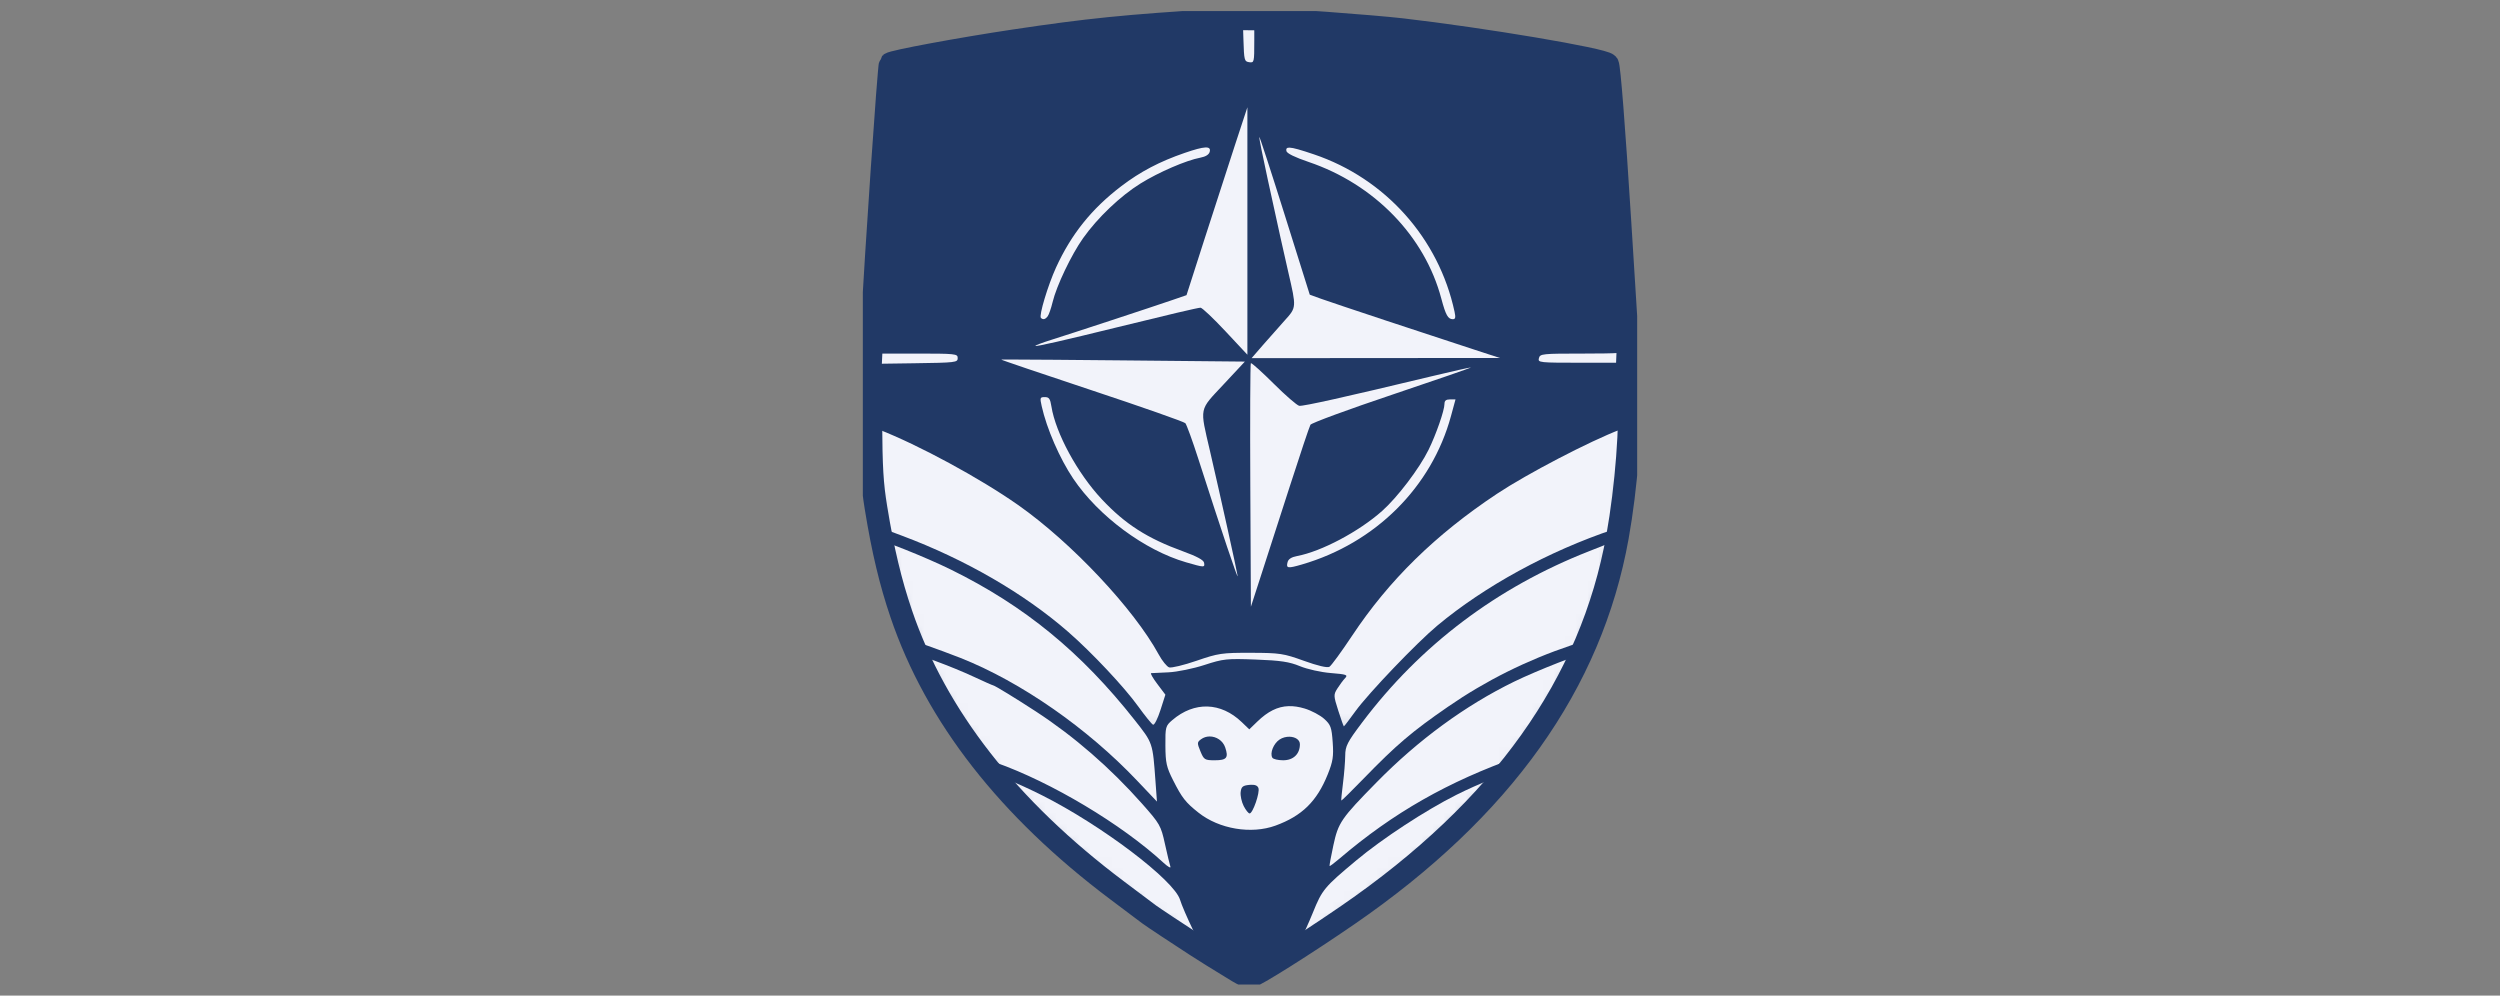 <svg width="226" height="90" viewBox="0 0 226 90" fill="none" xmlns="http://www.w3.org/2000/svg">
<rect x="0" y="0" width="226" height="90" fill="#808080" stroke="none"/>
<g clip-path="url(#clip0_4172_25854)">
<path d="M113.963 1.725C115.36 1.725 124.184 2.379 126.693 2.669C134.089 3.524 144.918 5.35 145.329 5.811C145.474 5.973 145.906 11.482 146.444 20.054C147.06 29.827 147.159 31.452 147.159 31.704L147.115 32.792L147.252 35.019C147.461 38.374 147.03 44.021 146.221 48.532C143.842 61.806 135.771 73.13 121.872 82.7C117.967 85.388 113.34 88.3 112.98 88.296C112.81 88.294 112.331 88.085 111.913 87.83C109.859 86.576 109.103 86.107 108.067 85.439C106.644 84.522 104.141 82.862 103.872 82.656C103.759 82.57 102.47 81.602 101.006 80.503C91.149 73.104 84.612 64.733 81.471 55.484C80.503 52.637 79.813 49.745 79.193 45.933C78.838 43.755 78.751 42.277 78.727 38.073L78.697 32.895L78.742 31.963L78.888 28.908C79.143 23.557 80.354 5.881 80.474 5.76C80.684 5.546 86.812 4.41 91.694 3.678C98.395 2.674 101.707 2.339 110.157 1.812C111.408 1.643 112.807 1.723 113.963 1.725Z" fill="#213966"/>
<mask id="mask0_4172_25854" style="mask-type:luminance" maskUnits="userSpaceOnUse" x="78" y="1" width="70" height="88">
<path d="M147.387 1.621H78.615V88.302H147.387V1.621Z" fill="white"/>
</mask>
<g mask="url(#mask0_4172_25854)">
<mask id="mask1_4172_25854" style="mask-type:luminance" maskUnits="userSpaceOnUse" x="78" y="1" width="70" height="88">
<path d="M113.963 1.725C115.36 1.725 124.184 2.379 126.693 2.669C134.089 3.524 144.918 5.35 145.329 5.811C145.474 5.973 145.906 11.482 146.444 20.054C147.06 29.827 147.159 31.452 147.159 31.704L147.115 32.792L147.252 35.019C147.461 38.374 147.03 44.021 146.221 48.532C143.842 61.806 135.771 73.13 121.872 82.7C117.967 85.388 113.34 88.3 112.98 88.296C112.81 88.294 112.331 88.085 111.913 87.83C109.859 86.576 109.103 86.107 108.067 85.439C106.644 84.522 104.141 82.862 103.872 82.656C103.759 82.57 102.47 81.602 101.006 80.503C91.149 73.104 84.612 64.733 81.471 55.484C80.503 52.637 79.813 49.745 79.193 45.933C78.838 43.755 78.751 42.277 78.727 38.073L78.697 32.895L78.742 31.963L78.888 28.908C79.143 23.557 80.354 5.881 80.474 5.76C80.684 5.546 86.812 4.41 91.694 3.678C98.395 2.674 101.707 2.339 110.157 1.812C111.408 1.643 112.807 1.723 113.963 1.725Z" fill="white"/>
</mask>
<g mask="url(#mask1_4172_25854)">
<mask id="mask2_4172_25854" style="mask-type:luminance" maskUnits="userSpaceOnUse" x="78" y="1" width="70" height="88">
<path d="M147.387 1.621H78.615V88.302H147.387V1.621Z" fill="white"/>
</mask>
<g mask="url(#mask2_4172_25854)">
<path d="M112.348 1.707C112.909 1.71 113.46 1.723 113.961 1.725H113.387V3.706C113.387 5.643 113.377 5.687 112.926 5.623C112.492 5.56 112.463 5.449 112.407 3.615L112.348 1.707ZM112.764 9.698V32.067L110.773 29.937C109.678 28.766 108.666 27.81 108.525 27.815C108.28 27.821 105.555 28.462 101.004 29.583C96.156 30.777 93.673 31.344 93.601 31.272C93.56 31.23 94.194 30.986 95.013 30.73C96.806 30.168 104.176 27.744 105.974 27.125L107.261 26.682L108.889 21.607C109.785 18.817 111.023 14.995 111.64 13.115L112.764 9.698ZM113.841 12.38C113.876 12.345 114.917 15.538 116.153 19.476L118.402 26.638L119.425 27.01C120.396 27.363 129.483 30.378 133.65 31.73L135.594 32.361L124.368 32.369L113.142 32.378L114.176 31.186C114.745 30.532 115.632 29.529 116.146 28.96C117.205 27.789 117.204 27.809 116.463 24.611C116.252 23.7 115.937 22.301 115.762 21.504C115.589 20.707 115.07 18.342 114.611 16.249C114.153 14.157 113.805 12.416 113.841 12.38Z" fill="#F2F3FA"/>
<path d="M108.959 13.331C109.316 13.315 109.43 13.444 109.359 13.717C109.292 13.976 108.999 14.16 108.509 14.254C107.228 14.495 104.76 15.561 103.105 16.586C101.288 17.713 99.215 19.687 97.907 21.537C96.846 23.037 95.51 25.839 95.157 27.304C95.02 27.873 94.818 28.456 94.707 28.597C94.49 28.879 94.285 28.925 94.098 28.736C93.905 28.541 94.73 25.794 95.464 24.185C96.838 21.177 98.687 18.872 101.355 16.837C103.082 15.52 104.825 14.604 107.091 13.824C107.999 13.512 108.601 13.348 108.959 13.331ZM116.575 13.346C116.913 13.355 117.581 13.55 118.782 13.955C125.233 16.137 130.064 21.543 131.492 28.184C131.604 28.702 131.568 28.856 131.338 28.856C130.898 28.856 130.692 28.488 130.295 26.993C128.795 21.343 124.24 16.653 118.3 14.641C117.05 14.217 116.332 13.864 116.29 13.652C116.248 13.446 116.311 13.34 116.575 13.346ZM147.158 31.704L147.114 32.792H143.063C139.111 32.792 139.014 32.782 139.118 32.378C139.22 31.981 139.397 31.963 143.192 31.963C146.23 31.963 147.159 31.902 147.158 31.704ZM82.658 31.963C86.425 31.963 86.576 31.979 86.576 32.373C86.576 32.765 86.406 32.786 82.636 32.839L78.696 32.895L78.741 31.963H82.658ZM91.395 32.501C93.091 32.504 97.021 32.534 101.552 32.58L112.536 32.688L110.603 34.759C108.371 37.151 108.451 36.753 109.381 40.766C110.341 44.915 111.806 51.528 111.88 52.054C111.95 52.546 110.445 48.067 108.331 41.491C107.8 39.839 107.27 38.383 107.154 38.255C107.036 38.128 103.228 36.789 98.69 35.282C94.152 33.775 90.468 32.525 90.504 32.505C90.512 32.501 90.829 32.499 91.395 32.501ZM113.097 32.831C113.249 32.879 114.125 33.672 115.134 34.675C116.209 35.747 117.253 36.651 117.452 36.685C117.794 36.742 121.625 35.888 129.38 34.025C131.253 33.575 132.865 33.212 132.962 33.219C133.059 33.225 129.875 34.327 125.887 35.668C121.897 37.008 118.557 38.237 118.463 38.4C118.37 38.561 117.514 41.118 116.561 44.079C115.607 47.042 114.435 50.677 113.953 52.157L113.081 54.85L113.028 43.892C112.999 37.864 113.02 32.888 113.077 32.831C113.081 32.828 113.086 32.827 113.097 32.831Z" fill="#F2F3FA"/>
<path d="M94.451 35.898C94.836 35.898 94.938 36.043 95.048 36.742C95.429 39.15 97.41 42.798 99.61 45.14C101.725 47.393 103.718 48.669 106.953 49.844C108.187 50.292 108.8 50.623 108.847 50.866C108.932 51.314 108.878 51.312 107.224 50.833C103.475 49.749 99.305 46.658 97.021 43.27C95.801 41.46 94.62 38.747 94.169 36.715C93.998 35.951 94.016 35.898 94.451 35.898ZM131.578 36.106L131.17 37.607C129.425 44.032 124.338 49.097 117.686 51.031C116.397 51.406 116.251 51.38 116.397 50.816C116.468 50.542 116.749 50.361 117.248 50.268C119.45 49.855 122.836 48.062 124.941 46.194C126.324 44.965 128.303 42.362 129.137 40.671C129.814 39.301 130.58 37.096 130.58 36.519C130.58 36.219 130.717 36.106 131.079 36.106H131.578Z" fill="#F2F3FA"/>
<mask id="mask3_4172_25854" style="mask-type:luminance" maskUnits="userSpaceOnUse" x="78" y="37" width="70" height="29">
<path d="M148 37.971H78V65.933H148V37.971Z" fill="white"/>
</mask>
<g mask="url(#mask3_4172_25854)">
<path d="M77.784 38.179L79.421 38.816C83.061 40.235 88.573 43.221 92.035 45.651C96.851 49.032 102.501 55.04 104.75 59.169C105.06 59.739 105.484 60.262 105.69 60.331C105.898 60.399 107.016 60.129 108.174 59.731C110.141 59.054 110.466 59.007 113.086 59.014C115.702 59.022 116.029 59.071 117.882 59.74C119.114 60.185 119.988 60.39 120.178 60.279C120.346 60.18 121.267 58.92 122.225 57.477C125.567 52.444 129.759 48.337 135.326 44.64C138.056 42.827 143.683 39.895 146.495 38.82L148.164 38.183L148.05 39.855C147.87 42.524 147.503 45.832 147.295 46.669C147.121 47.366 146.978 47.484 145.856 47.86C139.992 49.828 134.206 52.99 129.928 56.559C128.071 58.108 123.713 62.665 122.536 64.287C121.984 65.048 121.511 65.671 121.485 65.671C121.459 65.671 121.233 65.03 120.982 64.248C120.546 62.882 120.543 62.802 120.907 62.227C121.116 61.898 121.426 61.481 121.599 61.301C121.875 61.011 121.727 60.958 120.306 60.843C119.416 60.772 118.171 60.495 117.513 60.222C116.561 59.827 115.768 59.708 113.518 59.623C110.895 59.524 110.592 59.556 108.877 60.115C107.867 60.444 106.41 60.741 105.638 60.778C104.865 60.813 104.158 60.847 104.063 60.853C103.968 60.859 104.219 61.299 104.62 61.831L105.351 62.799L104.9 64.205C104.653 64.978 104.353 65.566 104.234 65.514C104.115 65.462 103.51 64.713 102.889 63.852C101.627 62.1 98.701 58.985 96.57 57.126C92.59 53.654 87.272 50.576 81.54 48.428L78.757 47.384L78.501 46.094C78.164 44.395 77.784 40.826 77.784 39.352V38.179Z" fill="#F2F3FA"/>
</g>
<path d="M146.739 48.691C146.778 48.694 146.805 48.701 146.819 48.715C147.019 48.917 145.567 54.197 144.783 56.125L144.177 57.612L142.013 58.343C137.991 59.699 134.326 61.526 130.899 63.889C127.625 66.145 126.24 67.326 123.247 70.409C122.175 71.512 121.279 72.395 121.256 72.371C121.231 72.348 121.3 71.641 121.407 70.802C121.513 69.962 121.603 68.839 121.608 68.306C121.614 67.446 121.788 67.106 123.132 65.32C128.395 58.328 135.314 53.104 143.638 49.836C144.766 49.393 145.92 48.936 146.203 48.821C146.415 48.735 146.624 48.686 146.739 48.691ZM79.081 48.749C79.544 48.72 83.635 50.345 85.976 51.498C92.628 54.776 97.736 58.961 102.578 65.098C104.228 67.192 104.199 67.105 104.457 70.65L104.589 72.462L102.792 70.568C98.277 65.809 92.295 61.651 86.853 59.486C86.08 59.179 84.568 58.62 83.491 58.243L81.532 57.559L80.636 54.897C79.608 51.842 78.843 48.885 79.048 48.758C79.055 48.753 79.066 48.751 79.081 48.749Z" fill="#F2F3FA"/>
<path d="M143.585 58.989C143.62 58.988 143.637 58.995 143.637 59.008C143.637 59.349 141.389 63.353 140.003 65.481C138.438 67.886 138.288 68.043 137.267 68.405C130.899 70.655 125.951 73.473 121.091 77.618C120.625 78.016 120.222 78.317 120.194 78.288C120.167 78.258 120.32 77.42 120.535 76.425C120.98 74.359 121.229 73.996 124.452 70.715C128.208 66.889 132.458 63.779 136.877 61.621C138.961 60.604 143.079 59 143.585 58.989ZM82.358 59.076C82.764 59.046 86.059 60.259 88.021 61.176C88.939 61.605 89.73 61.956 89.779 61.956C89.903 61.956 91.843 63.142 93.653 64.322C97.103 66.574 100.366 69.409 103.239 72.65C104.857 74.477 104.946 74.632 105.309 76.283C105.518 77.23 105.739 78.155 105.803 78.339C105.865 78.522 105.587 78.367 105.183 77.995C101.391 74.505 95.037 70.709 90.019 68.935C88.734 68.481 87.544 67.929 87.376 67.71C85.735 65.553 82.317 59.735 82.317 59.099C82.317 59.086 82.332 59.077 82.358 59.076ZM116.491 63.836C116.945 63.822 117.423 63.895 117.94 64.05C118.545 64.233 119.339 64.653 119.705 64.983C120.297 65.518 120.381 65.748 120.476 67.102C120.567 68.389 120.498 68.832 120.024 70.012C119.047 72.443 117.697 73.763 115.305 74.635C113.111 75.433 110.213 74.947 108.344 73.465C107.171 72.534 106.857 72.133 106.051 70.54C105.45 69.353 105.362 68.958 105.352 67.411C105.341 65.717 105.368 65.618 105.974 65.099C107.964 63.394 110.361 63.463 112.255 65.28L112.935 65.933L113.658 65.234C114.607 64.315 115.492 63.866 116.491 63.836ZM109.346 66.576C109.075 66.579 108.804 66.659 108.572 66.83C108.215 67.094 108.21 67.173 108.519 67.922C108.834 68.682 108.909 68.729 109.818 68.729C110.894 68.729 111.077 68.503 110.758 67.567C110.549 66.946 109.944 66.571 109.346 66.576ZM116.578 66.6C116.276 66.593 115.947 66.672 115.671 66.855C115.124 67.218 114.776 68.097 115.021 68.499C115.099 68.626 115.54 68.729 116 68.729C116.92 68.729 117.511 68.162 117.511 67.278C117.511 66.866 117.081 66.613 116.578 66.6ZM113.098 70.944C113.044 70.945 112.987 70.949 112.926 70.955C112.344 71.012 112.21 71.125 112.154 71.61C112.118 71.932 112.242 72.497 112.43 72.866C112.619 73.235 112.86 73.536 112.965 73.536C113.255 73.536 113.913 71.637 113.761 71.236C113.68 71.023 113.476 70.931 113.098 70.944Z" fill="#F2F3FA"/>
<path d="M136.605 69.887C136.635 69.888 136.656 69.894 136.667 69.905C136.82 70.06 131.62 75.329 129.603 77.062C127.245 79.086 124.718 80.96 120.884 83.53C118.868 84.88 117.184 85.95 117.141 85.906C117.098 85.863 117.266 85.478 117.513 85.053C117.761 84.627 118.289 83.48 118.685 82.5C119.523 80.426 119.712 80.199 122.618 77.772C124.971 75.806 128.859 73.261 131.654 71.856C133.666 70.847 136.159 69.862 136.605 69.887ZM89.332 69.901C89.747 69.874 92.034 70.805 94.193 71.891C99.573 74.596 106.144 79.571 106.677 81.342C106.813 81.796 107.343 83.027 107.855 84.079C108.366 85.13 108.753 85.99 108.716 85.99C108.679 85.99 107.217 85.041 105.468 83.88C99.876 80.168 95.703 76.832 92.25 73.313C89.892 70.911 89.141 70.055 89.275 69.92C89.284 69.909 89.304 69.903 89.332 69.901Z" fill="#F2F3FA"/>
</g>
</g>
</g>
<path d="M113.963 1.725C115.36 1.725 124.184 2.379 126.693 2.669C134.089 3.524 144.918 5.35 145.329 5.811C145.474 5.973 145.906 11.482 146.444 20.054C147.06 29.827 147.159 31.452 147.159 31.704L147.115 32.792L147.252 35.019C147.461 38.374 147.03 44.021 146.221 48.532C143.842 61.806 135.771 73.13 121.872 82.7C117.967 85.388 113.34 88.3 112.98 88.296C112.81 88.294 112.331 88.085 111.913 87.83C109.859 86.576 109.103 86.107 108.067 85.439C106.644 84.522 104.141 82.862 103.872 82.656C103.759 82.57 102.47 81.602 101.006 80.503C91.149 73.104 84.612 64.733 81.471 55.484C80.503 52.637 79.813 49.745 79.193 45.933C78.838 43.755 78.751 42.277 78.727 38.073L78.697 32.895L78.742 31.963L78.888 28.908C79.143 23.557 80.354 5.881 80.474 5.76C80.684 5.546 86.812 4.41 91.694 3.678C98.395 2.674 101.707 2.339 110.157 1.812C111.408 1.643 112.807 1.723 113.963 1.725Z" stroke="#213966" stroke-width="2.042"/>
</g>
<defs>
<clipPath id="clip0_4172_25854">
<rect width="70" height="88" fill="white" transform="matrix(-1 0 0 1 148 1)"/>
</clipPath>
</defs>
</svg>
